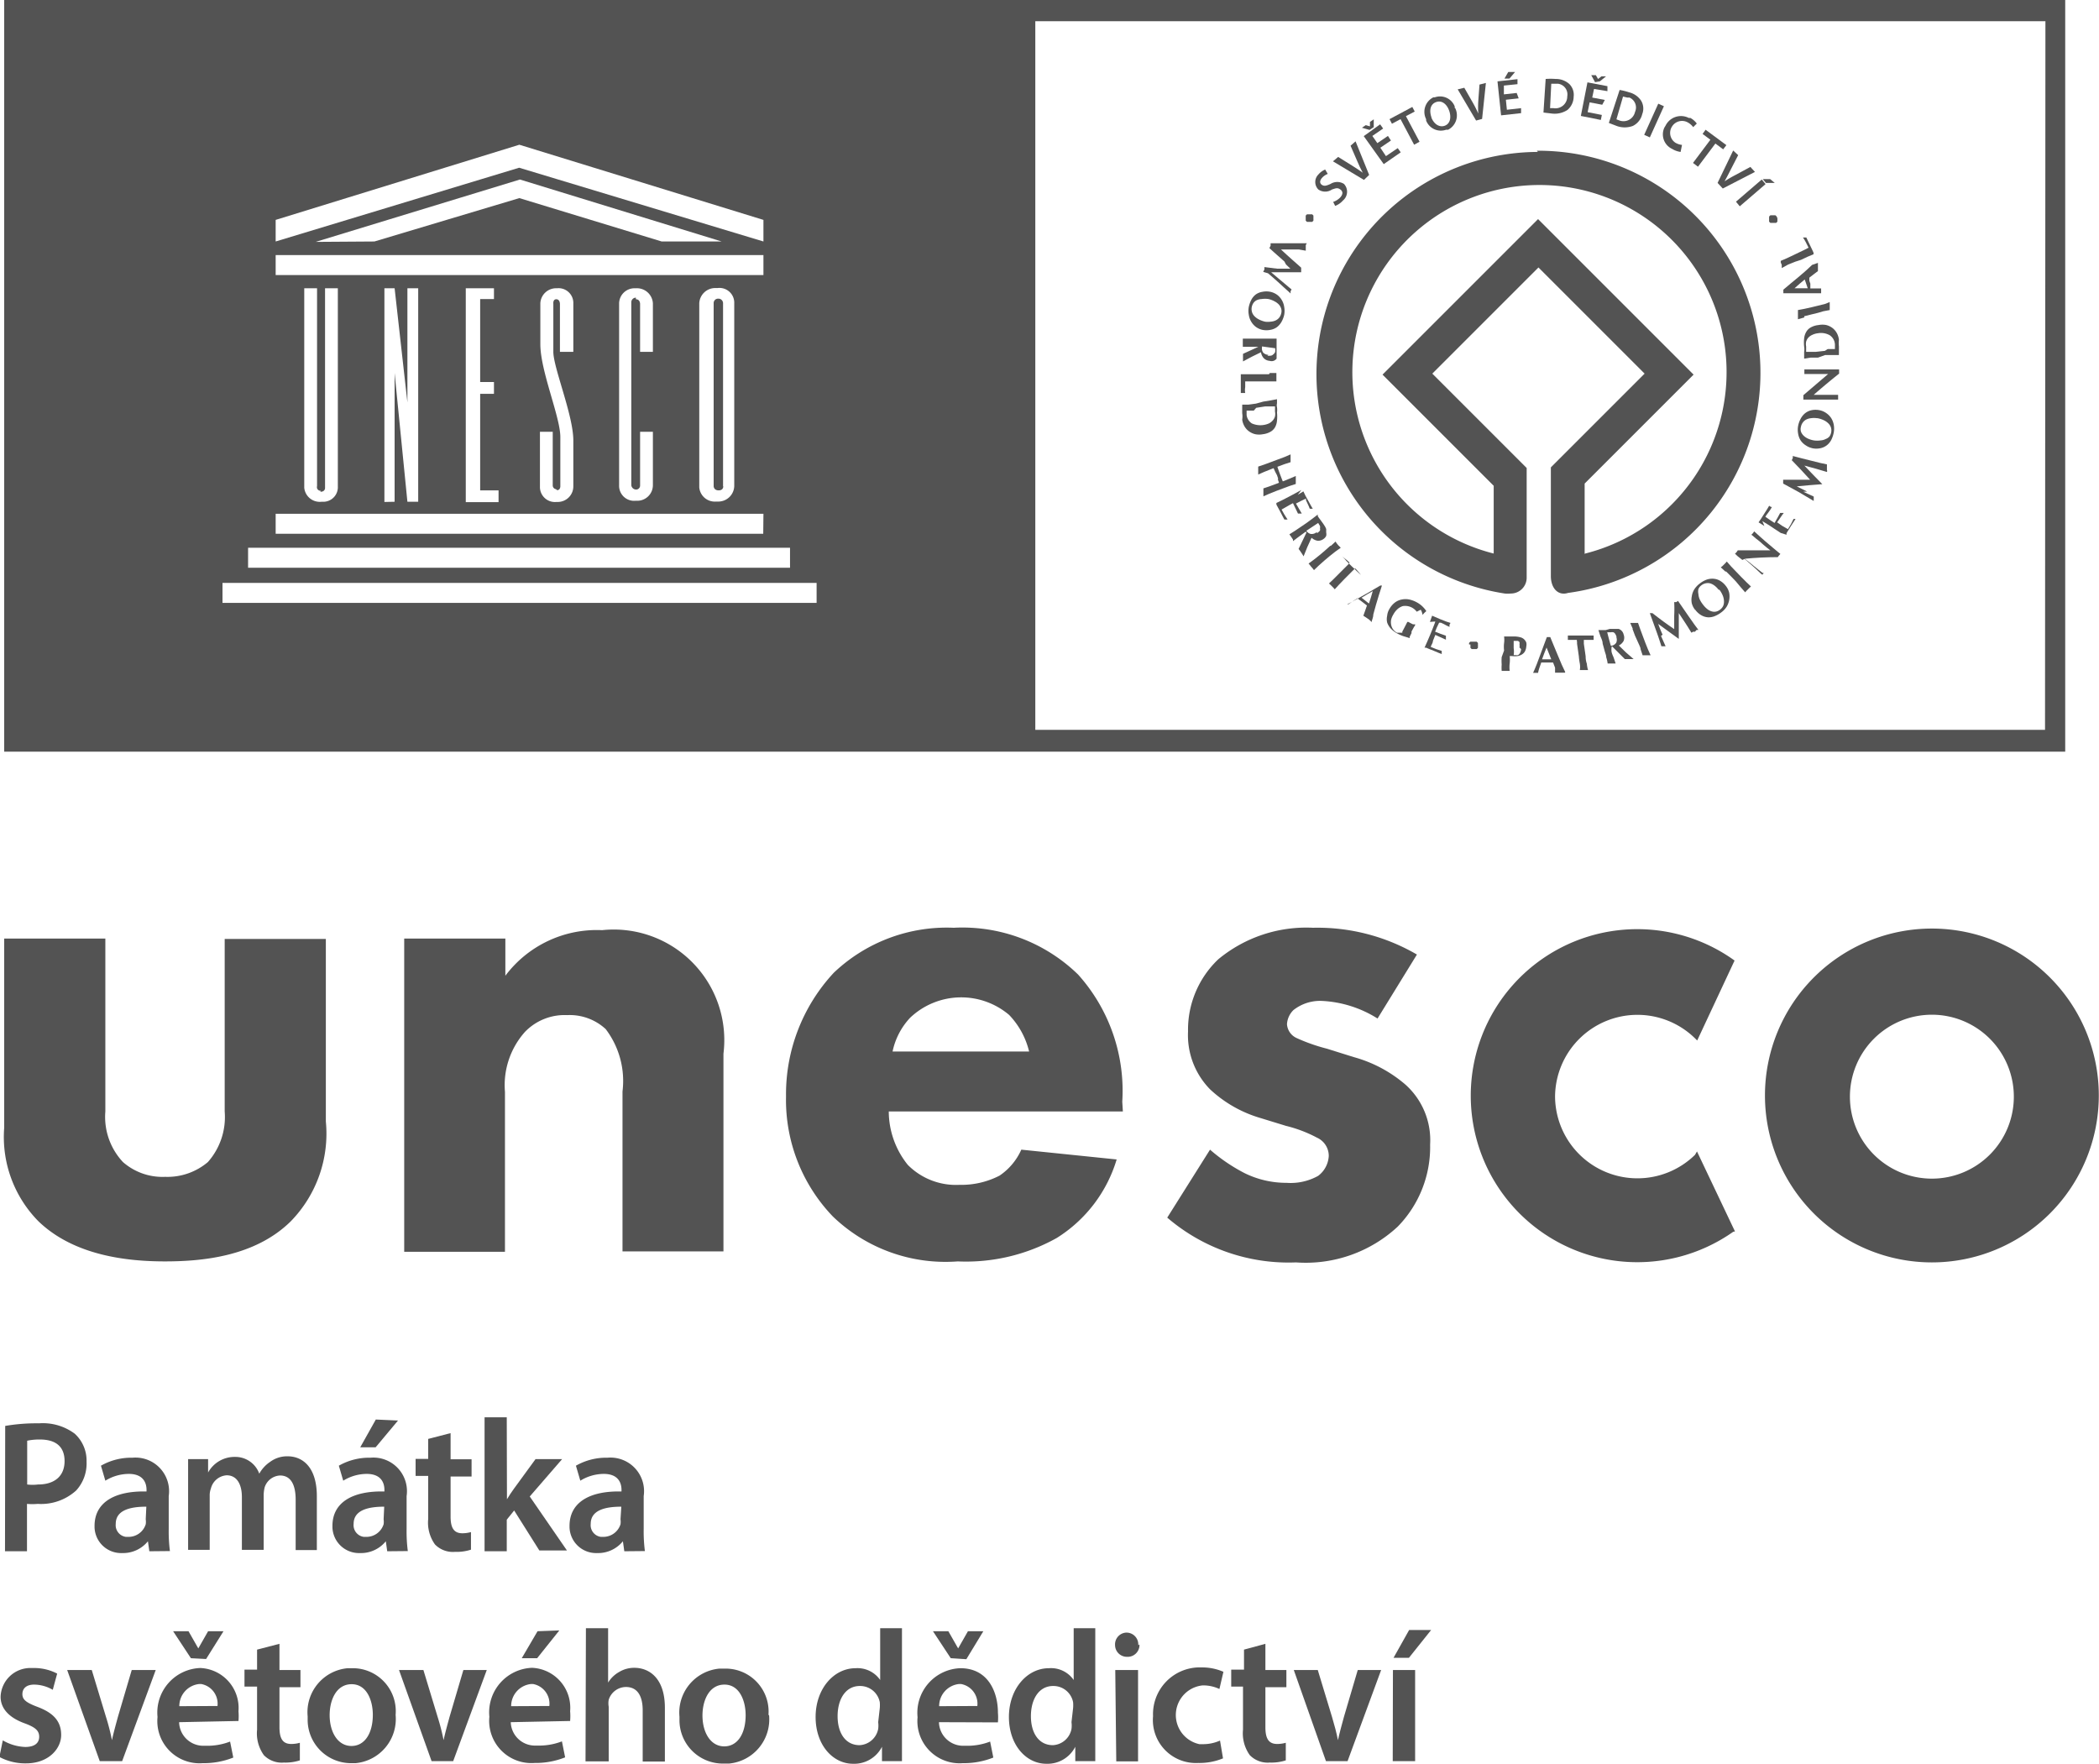 <svg id="Layer_1" data-name="Layer 1" xmlns="http://www.w3.org/2000/svg" viewBox="0 0 105 88.24"><defs><style>.cls-1{fill:#535353;}</style></defs><title>partner_unesco</title><path class="cls-1" d="M133.85,108.85a8.35,8.35,0,1,0,8.35,8.35,8.35,8.35,0,0,0-8.35-8.35m0,12.51a4.1,4.1,0,1,1,4.1-4.1h0a4.1,4.1,0,0,1-4.1,4.1" transform="translate(-37.21 -62.4)"/><path class="cls-1" d="M42.48,109.35V118a3.3,3.3,0,0,0,.88,2.53,3,3,0,0,0,2.11.74,3.13,3.13,0,0,0,2.14-.74,3.4,3.4,0,0,0,.84-2.53v-8.63h5.06v9.13a6.28,6.28,0,0,1-1.76,5c-1.79,1.76-4.42,2-6.29,2s-4.53-.28-6.32-2a6,6,0,0,1-1.72-4.69v-9.46Z" transform="translate(-37.21 -62.4)"/><path class="cls-1" d="M57.43,109.35h5.06v1.86a5.72,5.72,0,0,1,4.84-2.28,5.53,5.53,0,0,1,6.07,6.18V125H68.35v-8a4.29,4.29,0,0,0-.84-3.12,2.65,2.65,0,0,0-1.93-.7,2.75,2.75,0,0,0-2.11.84,4,4,0,0,0-1,3v8H57.43Z" transform="translate(-37.21 -62.4)"/><path class="cls-1" d="M122,120.17a4.12,4.12,0,0,1-7-2.9h0a4.12,4.12,0,0,1,7-2.93l.11.11,1.87-4-.07-.05a8.33,8.33,0,1,0,0,13.62L124,124,122.1,120Z" transform="translate(-37.21 -62.4)"/><path class="cls-1" d="M93.38,118H81.67a4.28,4.28,0,0,0,.95,2.67,3.39,3.39,0,0,0,2.59,1,4.16,4.16,0,0,0,2-.46,3.07,3.07,0,0,0,1.09-1.3l4.77.49a7,7,0,0,1-3,3.93,9.3,9.3,0,0,1-4.95,1.17,8.12,8.12,0,0,1-6.25-2.25,8.41,8.41,0,0,1-2.34-6,8.92,8.92,0,0,1,2.39-6.19,8.2,8.2,0,0,1,6-2.25,8.29,8.29,0,0,1,6.22,2.34,8.7,8.7,0,0,1,2.21,6.36Zm-4.69-3a4,4,0,0,0-1-1.83,3.71,3.71,0,0,0-4.95.14,3.51,3.51,0,0,0-.88,1.69Z" transform="translate(-37.21 -62.4)"/><path class="cls-1" d="M106.12,113.35a5.74,5.74,0,0,0-2.77-.88,2.15,2.15,0,0,0-1.44.46,1.08,1.08,0,0,0-.32.7.82.82,0,0,0,.49.7,9,9,0,0,0,1.51.53l1.34.42a6.66,6.66,0,0,1,2.59,1.38,3.73,3.73,0,0,1,1.23,3,5.69,5.69,0,0,1-1.62,4.1,6.76,6.76,0,0,1-5.09,1.79,9.31,9.31,0,0,1-6.44-2.24l2.14-3.4a8.68,8.68,0,0,0,1.72,1.17,4.72,4.72,0,0,0,2.11.49,2.82,2.82,0,0,0,1.58-.35,1.33,1.33,0,0,0,.53-1,1,1,0,0,0-.59-.91,6.67,6.67,0,0,0-1.55-.59l-1.27-.39a6.26,6.26,0,0,1-2.53-1.44A3.87,3.87,0,0,1,96.64,114a4.86,4.86,0,0,1,1.51-3.61,6.9,6.9,0,0,1,4.74-1.58,9.88,9.88,0,0,1,5.2,1.34Z" transform="translate(-37.21 -62.4)"/><path class="cls-1" d="M73.38,86.73V77.57a.23.23,0,0,0-.24-.23h0a.22.22,0,0,0-.23.22s0,0,0,0v9.16s0,.21.25.21.23-.21.23-.21" transform="translate(-37.21 -62.4)"/><path class="cls-1" d="M37.42,100h103.1V62.4H37.42Zm15.82-13c.23,0,.23-.18.23-.18V76.82h.64v9.91a.73.73,0,0,1-.69.77h-.13a.78.78,0,0,1-.86-.7s0,0,0-.07V76.82h.64v9.9a.18.18,0,0,0,.18.23M75.39,89.1H51v-1H75.4ZM56.44,87.51V76.82h.51l.64,5.71V76.82h.54V87.5h-.54l-.64-6.44V87.5Zm5.48-6v.59h-.69v4.83h.92v.59H60.51V76.82h1.41v.54h-.69v4.15Zm3.16,5.41c.16,0,.16-.19.16-.19V84.26c0-1-1-3.3-1-4.64V77.57a.79.79,0,0,1,.83-.75h0a.74.74,0,0,1,.82.77V80h-.67v-2.4s0-.23-.18-.23-.15.23-.15.23V80c0,.79,1,3.18,1,4.43v2.31a.78.78,0,0,1-.79.77h-.06a.75.75,0,0,1-.82-.77V84h.64v2.68a.19.19,0,0,0,.16.19m4-9.58a.23.23,0,0,0-.23.23v9.16a.25.25,0,0,0,.23.21.2.2,0,0,0,.21-.19s0,0,0,0V84h.64v2.68a.78.78,0,0,1-.79.77H69a.75.75,0,0,1-.82-.77V77.57a.77.77,0,0,1,.78-.75h.07a.8.8,0,0,1,.84.75V80h-.64v-2.4s0-.23-.21-.23m3.17,9.37V77.57a.8.8,0,0,1,.84-.76h.07a.74.74,0,0,1,.84.77v9.14a.8.8,0,0,1-.82.77h-.09a.78.78,0,0,1-.84-.71s0,0,0-.06M51,75.16H75.4v1H51Zm2-.66,10.22-3.12,10.09,3.1h-3l-7.12-2.17-7.25,2.17Zm-2-1.1,12.19-3.76L75.4,73.4v1.08L63.18,70.79,51,74.48ZM49.62,89.8H76.73v1H49.62Zm28.44,2.76H48.34v-1H78.06Zm61.45,6.35H89V63.46h50.53Z" transform="translate(-37.21 -62.4)"/><path class="cls-1" d="M116.48,90.11h0V86.59h0l5.45-5.45-7.78-7.78-7.78,7.78,5.56,5.56v3.39a9.36,9.36,0,1,1,4.58,0M114.14,70a11.11,11.11,0,0,0-1.66,22.09,1.44,1.44,0,0,0,.3,0,.79.79,0,0,0,.8-.78s0,0,0,0V85.81l-4.72-4.72,5.31-5.31,5.31,5.31-4.69,4.69h0v5.44c0,.59.35,1,.86.84a11.11,11.11,0,0,0-1.56-22.12" transform="translate(-37.21 -62.4)"/><path class="cls-1" d="M102.85,73.12l.06.06a.23.23,0,0,1,0,.08.24.24,0,0,1,0,.09.22.22,0,0,1,0,.09l-.06.06-.08,0h-.09l-.09,0-.06-.06a.23.23,0,0,1,0-.08.23.23,0,0,1,0-.09.22.22,0,0,1,0-.09l.06-.06.08,0h.09l.09,0" transform="translate(-37.21 -62.4)"/><path class="cls-1" d="M101.46,75.48l-.26-.23-.26-.23-.23-.21.06-.12v-.12l.28,0,.36,0,.39,0,.36,0,.28,0h.14l-.05.09,0,.09,0,.09,0,.1-.34-.06-.28,0-.33,0-.29,0h0l.27.25.29.26.26.23.19.17,0,.05v.18H100.8l.28.24.3.25.26.22.18.15-.05.09v.11l-.12-.11-.2-.18-.25-.23-.28-.25-.28-.24L100.4,76l.06-.12v-.12l.64.08.66,0h0l-.22-.21" transform="translate(-37.21 -62.4)"/><path class="cls-1" d="M100.77,77a.9.9,0,0,1,.33.15.87.87,0,0,1,.23.26.9.9,0,0,1,.12.34,1.09,1.09,0,0,1,0,.4,1.27,1.27,0,0,1-.14.36.88.88,0,0,1-.23.26.78.78,0,0,1-.32.13,1,1,0,0,1-.4,0,.87.87,0,0,1-.33-.15.89.89,0,0,1-.23-.26.91.91,0,0,1-.12-.34,1.08,1.08,0,0,1,0-.4,1.41,1.41,0,0,1,.13-.36.8.8,0,0,1,.22-.26.77.77,0,0,1,.32-.13,1,1,0,0,1,.42,0m-.29,1.49a1,1,0,0,0,.3,0,.69.69,0,0,0,.24-.06.49.49,0,0,0,.18-.14.51.51,0,0,0,.1-.21.43.43,0,0,0,0-.24.54.54,0,0,0-.12-.21.82.82,0,0,0-.22-.16,1.21,1.21,0,0,0-.29-.11,1.17,1.17,0,0,0-.35,0,.62.62,0,0,0-.25.06.43.43,0,0,0-.16.14.54.54,0,0,0-.08.19.52.52,0,0,0,0,.22.49.49,0,0,0,.1.21.78.78,0,0,0,.22.18,1.23,1.23,0,0,0,.34.13" transform="translate(-37.21 -62.4)"/><path class="cls-1" d="M100.18,79.75h-.8a.8.8,0,0,0,0-.09v-.23a.87.87,0,0,0,0-.09l.32,0,.37,0h1v.74a1.06,1.06,0,0,1,0,.12l0,.08,0,.06a.31.31,0,0,1-.35.11.45.45,0,0,1-.29-.13.55.55,0,0,1-.14-.3l-.45.22-.45.24V80.1l.83-.38Zm.43.44a.54.54,0,0,0,.18,0,.2.2,0,0,0,.11-.06A.26.26,0,0,0,101,80a1.33,1.33,0,0,0,0-.18l-.66-.09v.05a.35.35,0,0,0,.06.26.38.38,0,0,0,.26.11" transform="translate(-37.21 -62.4)"/><path class="cls-1" d="M100.73,81.06h.33v.42H99.5v.29a.85.85,0,0,0,0,.29h-.22s0-.1,0-.17v-.77a.47.47,0,0,0,0,0h1.41" transform="translate(-37.21 -62.4)"/><path class="cls-1" d="M100.4,82.49l.37-.06.32-.06v.21a.41.41,0,0,0,0,.19,1,1,0,0,1,0,.27,1.8,1.8,0,0,1,0,.4.82.82,0,0,1-.09.32.62.62,0,0,1-.22.23,1,1,0,0,1-.39.13,1,1,0,0,1-.39,0,.87.87,0,0,1-.32-.15.81.81,0,0,1-.22-.25.93.93,0,0,1-.11-.33,1,1,0,0,0,0-.32l0-.23v-.11a.59.59,0,0,0,0-.09l.32,0,.37-.05Zm-.47.45h-.36v.22a.59.59,0,0,0,.26.42,1.06,1.06,0,0,0,.86,0,.63.63,0,0,0,.19-.15.52.52,0,0,0,.11-.2.59.59,0,0,0,0-.24v-.26h-.49l-.45.07Z" transform="translate(-37.21 -62.4)"/><path class="cls-1" d="M101.15,86.35l-.06-.18L101,86l-.08-.18-.13.05-.35.14-.29.13a.87.87,0,0,0,0-.09l0-.11,0-.11,0-.09.3-.1.35-.13.32-.12.35-.13.3-.13v.09l0,.11,0,.11,0,.08-.31.1-.35.13.05.15.08.22.08.21.06.15.35-.14.3-.13v.09l0,.11,0,.11,0,.09-.31.1-.35.13-.32.12-.35.14-.29.13a.79.79,0,0,0,0-.09l0-.11,0-.11,0-.09.3-.1.35-.13.13-.05-.06-.18" transform="translate(-37.21 -62.4)"/><path class="cls-1" d="M102.13,87.15l.28-.17.1.21.11.2.16.29.1.17-.1,0-.05,0,0,0-.06-.15-.07-.15-.06-.13,0-.08-.25.12-.25.13.15.26.14.24h-.14l-.05,0q-.12-.26-.25-.52l-.15.08-.14.08-.28.16.14.25.16.25h-.11l-.05,0h0l-.08-.15-.13-.25-.12-.22-.07-.13,0-.08v0l.29-.14.33-.17.3-.16.33-.18" transform="translate(-37.21 -62.4)"/><path class="cls-1" d="M102.52,89l-.08.06-.3.22-.25.19,0-.08-.06-.09-.06-.09-.06-.08.27-.17.31-.21.28-.19.3-.22.26-.2,0,.08.06.09.09.12.13.18.09.14.05.11a.39.39,0,0,1,0,.09.42.42,0,0,1,0,.08.4.4,0,0,1,0,.18.4.4,0,0,1-.13.15.45.45,0,0,1-.3.09.59.59,0,0,1-.3-.15l-.21.46-.19.47-.06-.1-.06-.09-.06-.09-.07-.09.4-.83Zm.59.06a.59.59,0,0,0,.13-.12.21.21,0,0,0,0-.11.26.26,0,0,0,0-.12l-.09-.15-.59.39h0a.35.35,0,0,0,.22.16.37.37,0,0,0,.28-.08" transform="translate(-37.21 -62.4)"/><path class="cls-1" d="M103.78,89.71l.24-.22.05.08.07.09.08.08.06.06L104,90l-.29.23-.26.22-.28.25-.23.22-.06-.08-.08-.09-.07-.09-.06-.07.26-.19.29-.23.26-.22.28-.25" transform="translate(-37.21 -62.4)"/><path class="cls-1" d="M104.66,90.6l.06-.06-.07-.06-.09-.08-.1-.08-.1-.08,0,0,0,0,0,0,0,0,.11.11.09.11.11.11.15.15.15.14.11.11.1.09.11.1,0,0,0,0,0,0,0,0-.07-.09-.08-.09-.08-.09-.06-.06h0l0,0-.09.09-.45.45-.26.27-.22.24-.06-.07-.08-.08-.08-.08-.07-.06.23-.22.26-.26.45-.45.09-.1" transform="translate(-37.21 -62.4)"/><path class="cls-1" d="M105.77,93.46l-.09-.08-.09-.06-.09-.06-.09-.06.09-.25.09-.26-.13-.1-.13-.1-.11-.08-.11-.08-.23.15-.22.15,0,0,0,0,0,0-.06,0,.18-.09.25-.14.3-.17.32-.18.32-.19.29-.17,0,0,0,0h.08l-.15.47-.15.5-.13.47c0,.15-.07.28-.09.39m.06-1.55-.28.16-.28.17.37.29.1-.31.09-.31" transform="translate(-37.21 -62.4)"/><path class="cls-1" d="M108.08,93a.72.72,0,0,0-.7-.28.76.76,0,0,0-.25.14,1,1,0,0,0-.22.28.9.9,0,0,0-.11.26.68.68,0,0,0,0,.25.59.59,0,0,0,.09.22.62.62,0,0,0,.2.18l.07,0,.08,0h.12l0-.06.05-.09.14-.27.06-.12.05,0,.11.06.12.06H108l0,.05-.06.09-.06.11-.06.11,0,.08-.09.18,0,.07-.33-.1a2.06,2.06,0,0,1-.31-.14,1.34,1.34,0,0,1-.32-.25.91.91,0,0,1-.17-.29.76.76,0,0,1,0-.33.8.8,0,0,1,.11-.34,1.05,1.05,0,0,1,.28-.33.83.83,0,0,1,.34-.15.94.94,0,0,1,.38,0,1.38,1.38,0,0,1,.39.15,1.25,1.25,0,0,1,.27.2,1.37,1.37,0,0,1,.19.23l-.1.09-.09.1h0a.63.63,0,0,0-.09-.26" transform="translate(-37.21 -62.4)"/><path class="cls-1" d="M108.74,93.51l.11-.31.21.09.21.09.31.12.19.06-.05.09v.11l-.15-.07-.15-.08-.13-.06-.09,0-.12.25L109,94l.28.11.26.09,0,.06v.14l-.53-.24-.06.15-.06.15c0,.1-.08.2-.11.3l.27.11.28.09v.16a.19.19,0,0,0,0,0l-.15-.06-.26-.11-.23-.09-.14-.06-.08,0h0l.13-.29.15-.35.13-.32c.05-.13.1-.25.13-.35" transform="translate(-37.21 -62.4)"/><path class="cls-1" d="M110.7,94.64a.24.24,0,0,1,0-.08l.06-.06.08,0H111l.08,0,.06.06a.23.23,0,0,1,0,.08.22.22,0,0,1,0,.09.23.23,0,0,1,0,.08l-.06.06-.08,0h-.09l-.08,0-.06-.06a.24.24,0,0,1,0-.08.22.22,0,0,1,0-.09" transform="translate(-37.21 -62.4)"/><path class="cls-1" d="M112.45,94.94a1.5,1.5,0,0,1,0-.37,1.23,1.23,0,0,0,0-.33h.57a1.17,1.17,0,0,1,.28.05.39.39,0,0,1,.15.09.43.43,0,0,1,.11.16.45.45,0,0,1,0,.2.59.59,0,0,1-.07.25.43.43,0,0,1-.15.15.59.59,0,0,1-.22.08,1.05,1.05,0,0,1-.26,0h-.13a1.59,1.59,0,0,1,0,.37,1.61,1.61,0,0,0,0,.37h-.4a2,2,0,0,1,0-.32,2.43,2.43,0,0,1,0-.37Zm.77-.15a.5.5,0,0,0,0-.16.28.28,0,0,0,0-.11.22.22,0,0,0-.08-.06h-.21l0,.36a1.2,1.2,0,0,1,0,.35h.09a.31.31,0,0,0,.13,0,.29.29,0,0,0,.1-.11.46.46,0,0,0,.05-.19" transform="translate(-37.21 -62.4)"/><path class="cls-1" d="M115.49,96.05H115L115,95.8l-.1-.26h-.59l-.09.26a1.85,1.85,0,0,0-.07.26h-.25l.08-.18.11-.27.12-.32.13-.35.13-.35.12-.32h.17l.19.46.2.48.19.45.17.36m-.93-1.24-.12.3-.11.3h.46l-.12-.3-.12-.3" transform="translate(-37.21 -62.4)"/><path class="cls-1" d="M116.09,94.5a.59.59,0,0,0,0-.09h-.33l-.12,0v-.06a.44.44,0,0,0,0-.06.32.32,0,0,0,0-.05v-.05h.66l.2,0h.43v.06a.44.44,0,0,0,0,.06.49.49,0,0,0,0,.05v.05h-.49v.19l.09.63q0,.21.06.37a1.52,1.52,0,0,0,.06.32h-.41a1,1,0,0,0,0-.32,3.1,3.1,0,0,1-.05-.37l-.09-.63v-.13" transform="translate(-37.21 -62.4)"/><path class="cls-1" d="M117.82,94.83v.1c0,.13.07.26.11.36l.1.3h-.09l-.11,0-.11,0h-.09a1.57,1.57,0,0,0-.07-.31c0-.11-.06-.23-.09-.36l-.09-.33c0-.13-.07-.26-.11-.36l-.1-.31h.21l.15,0,.21-.06.16,0h.28a.38.38,0,0,1,.25.28.44.44,0,0,1,0,.32.55.55,0,0,1-.24.23l.36.35.38.33h-.11l-.11,0-.11,0-.11,0-.65-.65Zm.26-.56a.59.59,0,0,0-.07-.16.2.2,0,0,0-.09-.08.27.27,0,0,0-.13,0l-.18,0q.08.33.18.67h.05a.35.35,0,0,0,.22-.15.37.37,0,0,0,0-.29" transform="translate(-37.21 -62.4)"/><path class="cls-1" d="M118.89,93.86l-.13-.3h.09l.11,0,.11,0,.08,0,.11.31.13.35.12.32.14.35.13.29h-.09l-.11,0-.11,0-.09,0-.1-.3c0-.1-.08-.22-.13-.35L119,94.2l-.13-.35" transform="translate(-37.21 -62.4)"/><path class="cls-1" d="M120.3,94.21l.23.52h-.16l-.05,0q-.13-.42-.28-.83l-.3-.83h.13l0,0,.27.21.28.21.28.2.26.18q0-.32,0-.67a6.49,6.49,0,0,0,0-.68l.1,0,.09-.06.27.39.29.42.26.37.2.27-.09,0L122,94l-.09,0-.09.05c-.09-.15-.19-.31-.3-.48l-.33-.5h0v1.29h0l-.51-.37-.52-.38h0q.1.28.22.54" transform="translate(-37.21 -62.4)"/><path class="cls-1" d="M122,92.9a.88.88,0,0,1-.16-.32.89.89,0,0,1,0-.35.91.91,0,0,1,.12-.34,1.09,1.09,0,0,1,.28-.3,1.24,1.24,0,0,1,.33-.19.85.85,0,0,1,.35-.05.77.77,0,0,1,.33.1,1,1,0,0,1,.3.27.87.87,0,0,1,.16.33,1,1,0,0,1-.12.69,1.06,1.06,0,0,1-.27.29,1.4,1.4,0,0,1-.33.19.8.8,0,0,1-.34.06.78.78,0,0,1-.33-.1,1,1,0,0,1-.31-.28m1.17-1a1,1,0,0,0-.21-.21.67.67,0,0,0-.22-.11.5.5,0,0,0-.22,0,.51.51,0,0,0-.21.1.43.43,0,0,0-.15.19.54.54,0,0,0,0,.24.83.83,0,0,0,.06.26,1.28,1.28,0,0,0,.16.26,1.17,1.17,0,0,0,.24.25.63.63,0,0,0,.23.11.43.43,0,0,0,.21,0,.53.53,0,0,0,.18-.09.52.52,0,0,0,.15-.17.5.5,0,0,0,.05-.23.79.79,0,0,0-.05-.28,1.22,1.22,0,0,0-.18-.32" transform="translate(-37.21 -62.4)"/><path class="cls-1" d="M123.53,91l-.24-.22.08-.06.08-.08.08-.08.06-.07.22.25.26.27.24.25.26.26.23.22-.07.06-.08.08-.08.08-.06.07-.21-.24-.25-.3-.24-.25-.26-.26" transform="translate(-37.21 -62.4)"/><path class="cls-1" d="M124.37,90.41l-.23-.18L124,90.1l.08-.08.06-.09.81,0,.82,0-.17-.13-.19-.16-.18-.16-.18-.14-.15-.13-.08-.06.08-.08.06-.09.31.28.26.23.25.21.26.22.23.19-.07.08-.06.08q-.8,0-1.65.08l.11.09.12.09.23.19.2.16.14.11.09.07.06,0,0,0,0,0-.07.09-.08-.06-.22-.21-.29-.26-.3-.26" transform="translate(-37.21 -62.4)"/><path class="cls-1" d="M125.47,88.71l-.29-.18.13-.19.12-.19.18-.28.1-.17.09.06.05,0h0l-.09.15-.1.14-.09.12-.05.08.23.16.23.15.15-.26.13-.24.05,0h.13c-.12.15-.22.32-.33.47l.13.09.13.09.28.16.15-.25.13-.26,0,0,.05,0,.05,0h0l-.09.14-.15.23-.13.21-.08.13,0,.08v0l-.29-.09-.32-.21-.27-.18-.33-.2" transform="translate(-37.21 -62.4)"/><path class="cls-1" d="M127.42,87l.52.24v.16a.36.36,0,0,0,0,.06l-.76-.45-.77-.42v-.19h.69l.34,0,.32,0-.45-.49-.47-.49.05-.1a.53.53,0,0,0,0-.11l.46.12.48.12.44.11.33.07,0,.09,0,.09,0,.1a.12.12,0,0,1,0,.1l-.54-.16-.59-.16h0l.45.47.45.46h0v0l-.64.05-.64.06h0l.52.26" transform="translate(-37.21 -62.4)"/><path class="cls-1" d="M127.87,84.82a.9.9,0,0,1-.31-.13.89.89,0,0,1-.27-.25.91.91,0,0,1-.13-.34,1.07,1.07,0,0,1,0-.4,1.23,1.23,0,0,1,.13-.36.87.87,0,0,1,.22-.27.78.78,0,0,1,.32-.15,1,1,0,0,1,.4,0,.87.87,0,0,1,.33.14.89.89,0,0,1,.25.25.93.93,0,0,1,.13.33,1.08,1.08,0,0,1,0,.4,1.39,1.39,0,0,1-.12.36.81.81,0,0,1-.22.27.78.78,0,0,1-.32.15,1,1,0,0,1-.42,0m.24-1.5a1,1,0,0,0-.3,0,.67.67,0,0,0-.24.07.49.49,0,0,0-.17.15.52.52,0,0,0-.09.21.44.44,0,0,0,0,.24.55.55,0,0,0,.13.2.78.78,0,0,0,.22.15,1.21,1.21,0,0,0,.29.09,1.17,1.17,0,0,0,.35,0,.62.62,0,0,0,.25-.07.44.44,0,0,0,.19-.13.54.54,0,0,0,.08-.19.5.5,0,0,0,0-.22.49.49,0,0,0-.11-.21.79.79,0,0,0-.22-.17,1.23,1.23,0,0,0-.35-.12" transform="translate(-37.21 -62.4)"/><path class="cls-1" d="M127.92,82.39h-.5a.73.73,0,0,0,0-.11.64.64,0,0,0,0-.11l.62-.53.62-.53h-1.19a.71.71,0,0,0,0-.11.64.64,0,0,0,0-.12l.42,0h1.32a1,1,0,0,0,0,.11v.1q-.63.5-1.27,1.06h1.22a.35.35,0,0,0,0,.06v.18h-.45l-.39,0h-.4" transform="translate(-37.21 -62.4)"/><path class="cls-1" d="M128.15,80.29l-.37,0-.32.05V80a.83.83,0,0,0,0-.27,1.83,1.83,0,0,1,0-.4.81.81,0,0,1,.1-.32.59.59,0,0,1,.23-.23,1,1,0,0,1,.39-.12,1,1,0,0,1,.39,0,.87.87,0,0,1,.31.15.83.83,0,0,1,.22.26.89.89,0,0,1,.1.33,1.29,1.29,0,0,0,0,.32v.35a.89.89,0,0,0,0,.09h-.32l-.37,0Zm.49-.43H129v-.23a.59.59,0,0,0-.26-.46.89.89,0,0,0-.59-.1.86.86,0,0,0-.28.08.59.59,0,0,0-.2.14.51.51,0,0,0-.11.2.59.59,0,0,0,0,.24V80h.49l.45-.05Z" transform="translate(-37.21 -62.4)"/><path class="cls-1" d="M127.47,78.28l-.32.09V78l0-.09.32-.06.36-.08.33-.08.36-.09.22-.09a.72.72,0,0,0,0,.09v.22a.84.84,0,0,0,0,.09l-.32.06-.27.08-.33.08-.36.09" transform="translate(-37.21 -62.4)"/><path class="cls-1" d="M128.15,75.55s0,.07,0,.11l0,.1,0,.1,0,.1-.21.16-.22.17,0,.15.05.15,0,.12,0,.12h.54a.36.36,0,0,0,0,.06v.18h-1.89v-.18l.38-.32.4-.33.37-.32.29-.27m-.88,1.17h.66l-.15-.44-.25.21-.26.23" transform="translate(-37.21 -62.4)"/><path class="cls-1" d="M126.63,75.65l-.29.16,0-.09,0-.07-.05-.12,0-.08.3-.13.34-.16.31-.15.25-.12.19-.1-.13-.26a2.17,2.17,0,0,0-.15-.25h.11l.06,0h0l.07.15.12.25.11.23.06.13,0,.08v0l-.29.12-.34.16-.28.09-.35.14" transform="translate(-37.21 -62.4)"/><path class="cls-1" d="M126,73.55l-.09,0h-.06l-.08,0-.06-.06a.23.23,0,0,1,0-.09.24.24,0,0,1,0-.09.23.23,0,0,1,0-.08l.06-.06.08,0h.09l.08,0a.23.23,0,0,1,.1.15.23.23,0,0,1,0,.09.23.23,0,0,1,0,.08l-.06.06" transform="translate(-37.21 -62.4)"/><path class="cls-1" d="M103.9,72.5a.87.87,0,0,0,.36-.23c.13-.15.14-.29,0-.39s-.21-.07-.42,0a.6.6,0,0,1-.68,0,.53.53,0,0,1,0-.75l0,0a.9.9,0,0,1,.34-.25l.13.22a.73.73,0,0,0-.29.2c-.13.15-.11.28,0,.35s.21.05.43-.05a.63.63,0,0,1,.67,0,.57.57,0,0,1-.05.83,1,1,0,0,1-.39.27Z" transform="translate(-37.21 -62.4)"/><path class="cls-1" d="M105.44,71.4l-1.55-.93.26-.22.69.43c.19.12.36.23.54.36h0c-.1-.18-.19-.38-.28-.59l-.33-.76.25-.22.68,1.68Z" transform="translate(-37.21 -62.4)"/><path class="cls-1" d="M105.72,68.9l-.38-.11.19-.13.21.06h0v-.22l.19-.13,0,.39Zm1.07.53-.53.36.28.42.59-.4.15.21-.85.59-1-1.4.82-.59.15.21-.54.37.25.36.53-.36Z" transform="translate(-37.21 -62.4)"/><polygon class="cls-1" points="70.06 5.96 69.63 6.19 69.51 5.96 70.65 5.35 70.77 5.58 70.33 5.81 71.01 7.09 70.74 7.24 70.06 5.96"/><path class="cls-1" d="M110,67.8a.81.81,0,0,1-.35,1.09l-.1,0a.79.79,0,0,1-1-.46l0-.07a.81.81,0,0,1,.36-1.09l.07,0a.79.79,0,0,1,1,.45l0,.08m-1.17.47c.12.32.39.52.67.42s.34-.43.22-.76-.37-.53-.66-.42-.34.43-.22.77" transform="translate(-37.21 -62.4)"/><path class="cls-1" d="M111.05,68.43l-.92-1.56.33-.08.4.7a6.14,6.14,0,0,1,.3.59h0a4.88,4.88,0,0,1,0-.64l.06-.81.32-.08-.19,1.8Z" transform="translate(-37.21 -62.4)"/><path class="cls-1" d="M113.18,67.32l-.64.07.05.5.71-.08v.25l-1,.11-.18-1.7,1-.11v.25l-.68.07,0,.44.64-.07ZM113,66l-.28.33h-.25l.19-.33Z" transform="translate(-37.21 -62.4)"/><path class="cls-1" d="M114.53,66.35a3.17,3.17,0,0,1,.5,0,1,1,0,0,1,.68.25.76.76,0,0,1,.22.64.88.88,0,0,1-.31.66,1.17,1.17,0,0,1-.78.18l-.42-.05Zm.22,1.46h.17a.59.59,0,0,0,.69-.59.54.54,0,0,0-.45-.63h-.35Z" transform="translate(-37.21 -62.4)"/><path class="cls-1" d="M117.36,67.64l-.63-.12-.1.49.71.14-.05.25-1-.2.33-1.68,1,.19,0,.25-.67-.11-.09.43.63.12ZM117,66.51l-.19-.35.23,0,.11.19h0l.17-.13.23,0-.31.25Z" transform="translate(-37.21 -62.4)"/><path class="cls-1" d="M118.23,66.9a3.15,3.15,0,0,1,.48.12,1,1,0,0,1,.59.41.76.76,0,0,1,.06.68.88.88,0,0,1-.47.59,1.17,1.17,0,0,1-.81,0l-.39-.15Zm-.16,1.47.16.06A.59.59,0,0,0,119,68a.54.54,0,0,0-.28-.72l-.11,0-.21-.05Z" transform="translate(-37.21 -62.4)"/><rect class="cls-1" x="119.09" y="68.27" width="1.71" height="0.31" transform="translate(-28.98 87.19) rotate(-65.7)"/><path class="cls-1" d="M121.28,70a1.07,1.07,0,0,1-.42-.15.8.8,0,0,1-.39-1.07l.06-.1a.86.86,0,0,1,1.16-.38l.08,0a1,1,0,0,1,.32.28l-.18.18a.83.83,0,0,0-.26-.23.59.59,0,0,0-.8.2l0,0a.59.59,0,0,0,.17.81l0,0a.86.86,0,0,0,.33.11Z" transform="translate(-37.21 -62.4)"/><polygon class="cls-1" points="85.56 6.99 85.17 6.7 85.32 6.49 86.36 7.26 86.2 7.47 85.81 7.18 84.94 8.34 84.69 8.15 85.56 6.99"/><path class="cls-1" d="M123.13,71.55l.78-1.62.25.23-.37.72c-.1.2-.2.39-.31.59h0a6.31,6.31,0,0,1,.57-.33l.72-.39L125,71l-1.61.83Z" transform="translate(-37.21 -62.4)"/><path class="cls-1" d="M125.53,71.61l-1.29,1.11-.19-.23,1.29-1.11Zm.46-.06-.44,0-.16-.19.37,0Z" transform="translate(-37.21 -62.4)"/><path class="cls-1" d="M37.47,133.73a9.23,9.23,0,0,1,1.69-.13,2.67,2.67,0,0,1,1.79.52,1.82,1.82,0,0,1,.59,1.4,2,2,0,0,1-.52,1.44,2.61,2.61,0,0,1-1.92.67,3,3,0,0,1-.54,0V140h-1.1Zm1.1,2.93a2.18,2.18,0,0,0,.54,0c.83,0,1.33-.42,1.33-1.17s-.47-1.08-1.23-1.08a2.93,2.93,0,0,0-.64.06Z" transform="translate(-37.21 -62.4)"/><path class="cls-1" d="M44.68,140l-.07-.5h0a1.6,1.6,0,0,1-1.29.59,1.33,1.33,0,0,1-1.38-1.28s0-.05,0-.08c0-1.17,1-1.76,2.6-1.72v-.08c0-.3-.12-.8-.89-.8a2.25,2.25,0,0,0-1.17.34l-.22-.75a3.06,3.06,0,0,1,1.58-.4,1.68,1.68,0,0,1,1.81,1.92v1.65a7.71,7.71,0,0,0,.06,1.1Zm-.15-2.23c-.78,0-1.53.16-1.53.86a.59.59,0,0,0,.51.65h.12a.9.9,0,0,0,.87-.63.87.87,0,0,0,0-.25Z" transform="translate(-37.21 -62.4)"/><path class="cls-1" d="M46.62,136.75c0-.53,0-1,0-1.36h1l0,.67h0a1.51,1.51,0,0,1,1.35-.78,1.27,1.27,0,0,1,1.21.84h0a1.69,1.69,0,0,1,.54-.59,1.42,1.42,0,0,1,.88-.28c.73,0,1.46.52,1.46,2v2.69H52v-2.52c0-.76-.25-1.21-.78-1.21a.85.85,0,0,0-.77.59,1.71,1.71,0,0,0-.05.39v2.74H49.31v-2.64c0-.64-.25-1.09-.76-1.09a.87.87,0,0,0-.79.66,1,1,0,0,0-.06.37v2.7H46.62Z" transform="translate(-37.21 -62.4)"/><path class="cls-1" d="M56.58,140l-.07-.5h0a1.6,1.6,0,0,1-1.29.59,1.33,1.33,0,0,1-1.38-1.28s0-.05,0-.08c0-1.17,1-1.76,2.6-1.72v-.08c0-.3-.12-.8-.89-.8a2.25,2.25,0,0,0-1.17.34l-.22-.75a3.06,3.06,0,0,1,1.58-.4,1.68,1.68,0,0,1,1.81,1.92v1.65a7.62,7.62,0,0,0,.06,1.1Zm-.15-2.23c-.78,0-1.53.16-1.53.86a.59.59,0,0,0,.51.65h.12a.9.9,0,0,0,.87-.63.87.87,0,0,0,0-.25Zm.69-4.31L56,134.8h-.77l.78-1.39Z" transform="translate(-37.21 -62.4)"/><path class="cls-1" d="M59.75,134.09v1.31h1.05v.86H59.75v2c0,.55.15.84.59.84a1.58,1.58,0,0,0,.43-.06v.88a2.34,2.34,0,0,1-.8.11,1.25,1.25,0,0,1-1-.37,1.87,1.87,0,0,1-.34-1.28v-2.15H58v-.85h.63v-1Z" transform="translate(-37.21 -62.4)"/><path class="cls-1" d="M62.57,137.4h0c.11-.18.23-.37.35-.53L64,135.39h1.33l-1.62,1.87,1.86,2.7H64.19l-1.26-2-.37.46V140H61.45V133.3h1.11Z" transform="translate(-37.21 -62.4)"/><path class="cls-1" d="M68.44,140l-.07-.5h0a1.6,1.6,0,0,1-1.29.59,1.33,1.33,0,0,1-1.38-1.28s0-.05,0-.08c0-1.17,1-1.76,2.6-1.72v-.08c0-.3-.12-.8-.89-.8a2.25,2.25,0,0,0-1.17.34l-.22-.75a3.06,3.06,0,0,1,1.58-.4,1.68,1.68,0,0,1,1.81,1.92v1.65a7.71,7.71,0,0,0,.06,1.1Zm-.15-2.23c-.78,0-1.53.16-1.53.86a.59.59,0,0,0,.51.65h.12a.9.9,0,0,0,.86-.63.87.87,0,0,0,0-.25Z" transform="translate(-37.21 -62.4)"/><path class="cls-1" d="M37.35,149.46a2.4,2.4,0,0,0,1.12.33c.49,0,.7-.21.7-.51s-.18-.47-.72-.67c-.86-.31-1.21-.8-1.21-1.33a1.49,1.49,0,0,1,1.53-1.44h.13a2.5,2.5,0,0,1,1.17.28l-.22.81a1.9,1.9,0,0,0-.93-.26c-.4,0-.59.2-.59.48s.21.43.77.64c.79.3,1.17.72,1.17,1.4s-.62,1.42-1.76,1.42a2.75,2.75,0,0,1-1.33-.32Z" transform="translate(-37.21 -62.4)"/><path class="cls-1" d="M41.8,145.94l.71,2.34a10.74,10.74,0,0,1,.3,1.17h0c.08-.37.18-.73.3-1.17l.69-2.34H45l-1.68,4.56H42.2l-1.63-4.56Z" transform="translate(-37.21 -62.4)"/><path class="cls-1" d="M46.17,148.55a1.21,1.21,0,0,0,1.23,1.18h.11a3.17,3.17,0,0,0,1.21-.21l.16.8a4,4,0,0,1-1.53.28,2.11,2.11,0,0,1-2.26-2.31,2.23,2.23,0,0,1,2.14-2.45A2,2,0,0,1,49.14,148a3,3,0,0,1,0,.49Zm.59-3.2L45.87,144h.77l.49.86h0l.49-.86h.77l-.87,1.39Zm1.33,2.39a1,1,0,0,0-.82-1.1h-.09a1.11,1.11,0,0,0-1,1.11Z" transform="translate(-37.21 -62.4)"/><path class="cls-1" d="M51.19,144.63v1.31h1.05v.86H51.19v2c0,.55.15.84.59.84a1.58,1.58,0,0,0,.43-.06v.88a2.34,2.34,0,0,1-.8.11,1.25,1.25,0,0,1-1-.37,1.87,1.87,0,0,1-.34-1.28v-2.15h-.63v-.85h.63v-1Z" transform="translate(-37.21 -62.4)"/><path class="cls-1" d="M57,148.18a2.22,2.22,0,0,1-2,2.42H54.8a2.17,2.17,0,0,1-2.2-2.13q0-.11,0-.21a2.21,2.21,0,0,1,2-2.41h.27A2.15,2.15,0,0,1,57,148.19m-3.3,0c0,.88.42,1.55,1.09,1.55s1.07-.64,1.07-1.56c0-.71-.3-1.53-1.06-1.53s-1.1.78-1.1,1.55" transform="translate(-37.21 -62.4)"/><path class="cls-1" d="M58.39,145.94l.71,2.34a10.74,10.74,0,0,1,.3,1.17h0c.08-.37.18-.73.3-1.17l.69-2.34h1.17l-1.68,4.56H58.8l-1.63-4.56Z" transform="translate(-37.21 -62.4)"/><path class="cls-1" d="M62.76,148.55A1.21,1.21,0,0,0,64,149.72h.11a3.18,3.18,0,0,0,1.21-.21l.16.8a4,4,0,0,1-1.53.28,2.11,2.11,0,0,1-2.26-2.31,2.23,2.23,0,0,1,2.14-2.45A2,2,0,0,1,65.73,148a3,3,0,0,1,0,.49Zm1.93-.81a1,1,0,0,0-.82-1.1h-.09a1.11,1.11,0,0,0-1,1.11Zm.5-3.78-1.11,1.39h-.77L64.1,144Z" transform="translate(-37.21 -62.4)"/><path class="cls-1" d="M66.52,143.85h1.11v2.72h0a1.51,1.51,0,0,1,.55-.53,1.45,1.45,0,0,1,.76-.21c.75,0,1.53.52,1.53,2v2.69H69.36v-2.56c0-.67-.23-1.17-.84-1.17a.91.91,0,0,0-.86.64,1,1,0,0,0,0,.35v2.73H66.5Z" transform="translate(-37.21 -62.4)"/><path class="cls-1" d="M75.68,148.18a2.22,2.22,0,0,1-2,2.44h-.28a2.17,2.17,0,0,1-2.2-2.13q0-.11,0-.21a2.21,2.21,0,0,1,2-2.41h.27a2.15,2.15,0,0,1,2.18,2.34m-3.3,0c0,.88.42,1.55,1.09,1.55s1.07-.64,1.07-1.56c0-.71-.3-1.53-1.06-1.53s-1.1.78-1.1,1.55" transform="translate(-37.21 -62.4)"/><path class="cls-1" d="M82.33,143.85v5.37c0,.47,0,1,0,1.28h-1l0-.72h0a1.56,1.56,0,0,1-1.45.85c-1,0-1.87-.93-1.87-2.34s.91-2.44,2-2.44a1.38,1.38,0,0,1,1.23.59h0v-2.59Zm-1.11,4a1.72,1.72,0,0,0,0-.3,1,1,0,0,0-1-.81c-.71,0-1.11.66-1.11,1.51s.4,1.45,1.1,1.45a1,1,0,0,0,.93-.81,1.34,1.34,0,0,0,0-.34Z" transform="translate(-37.21 -62.4)"/><path class="cls-1" d="M84.18,148.55a1.21,1.21,0,0,0,1.23,1.18h.12a3.18,3.18,0,0,0,1.21-.21l.16.8a4,4,0,0,1-1.53.28,2.11,2.11,0,0,1-2.26-2.3,2.23,2.23,0,0,1,2.14-2.45c1.41,0,1.88,1.22,1.88,2.22a3,3,0,0,1,0,.49Zm.59-3.2L83.88,144h.77l.49.86h0l.49-.86h.77l-.85,1.4Zm1.33,2.39a1,1,0,0,0-.82-1.1h-.09a1.11,1.11,0,0,0-1,1.11Z" transform="translate(-37.21 -62.4)"/><path class="cls-1" d="M92,143.85v5.37c0,.47,0,1,0,1.28H91l0-.72h0a1.56,1.56,0,0,1-1.45.85c-1,0-1.87-.93-1.87-2.34s.91-2.44,2-2.44a1.38,1.38,0,0,1,1.24.59h0v-2.59Zm-1.11,4a1.67,1.67,0,0,0,0-.3,1,1,0,0,0-1-.81c-.71,0-1.11.66-1.11,1.51s.4,1.45,1.1,1.45a1,1,0,0,0,.93-.81,1.31,1.31,0,0,0,0-.34Z" transform="translate(-37.21 -62.4)"/><path class="cls-1" d="M94.21,144.66a.59.59,0,0,1-.55.62h-.08a.59.59,0,0,1-.59-.58s0,0,0,0a.59.59,0,0,1,.54-.63h0a.59.59,0,0,1,.62.63M93,145.94h1.14v4.57H93.05Z" transform="translate(-37.21 -62.4)"/><path class="cls-1" d="M98.39,150.36a3.09,3.09,0,0,1-1.24.23,2.15,2.15,0,0,1-2.26-2.34,2.34,2.34,0,0,1,2.25-2.44h.2a2.67,2.67,0,0,1,1.07.22l-.2.86a1.9,1.9,0,0,0-.84-.18,1.49,1.49,0,0,0-.16,2.94h.16a2.09,2.09,0,0,0,.87-.18Z" transform="translate(-37.21 -62.4)"/><path class="cls-1" d="M100.51,144.63v1.31h1.05v.86h-1.05v2c0,.55.15.84.59.84a1.58,1.58,0,0,0,.43-.06v.88a2.34,2.34,0,0,1-.8.11,1.25,1.25,0,0,1-1-.37,1.87,1.87,0,0,1-.34-1.28v-2.15H98.8v-.85h.64v-1Z" transform="translate(-37.21 -62.4)"/><path class="cls-1" d="M103.13,145.94l.71,2.34c.12.4.22.77.3,1.17h0c.08-.37.18-.73.3-1.17l.69-2.34h1.17l-1.68,4.56h-1.08l-1.61-4.56Z" transform="translate(-37.21 -62.4)"/><path class="cls-1" d="M106.89,145.94H108v4.56h-1.12Zm1.91-2-1.11,1.39h-.77l.78-1.39Z" transform="translate(-37.21 -62.4)"/></svg>